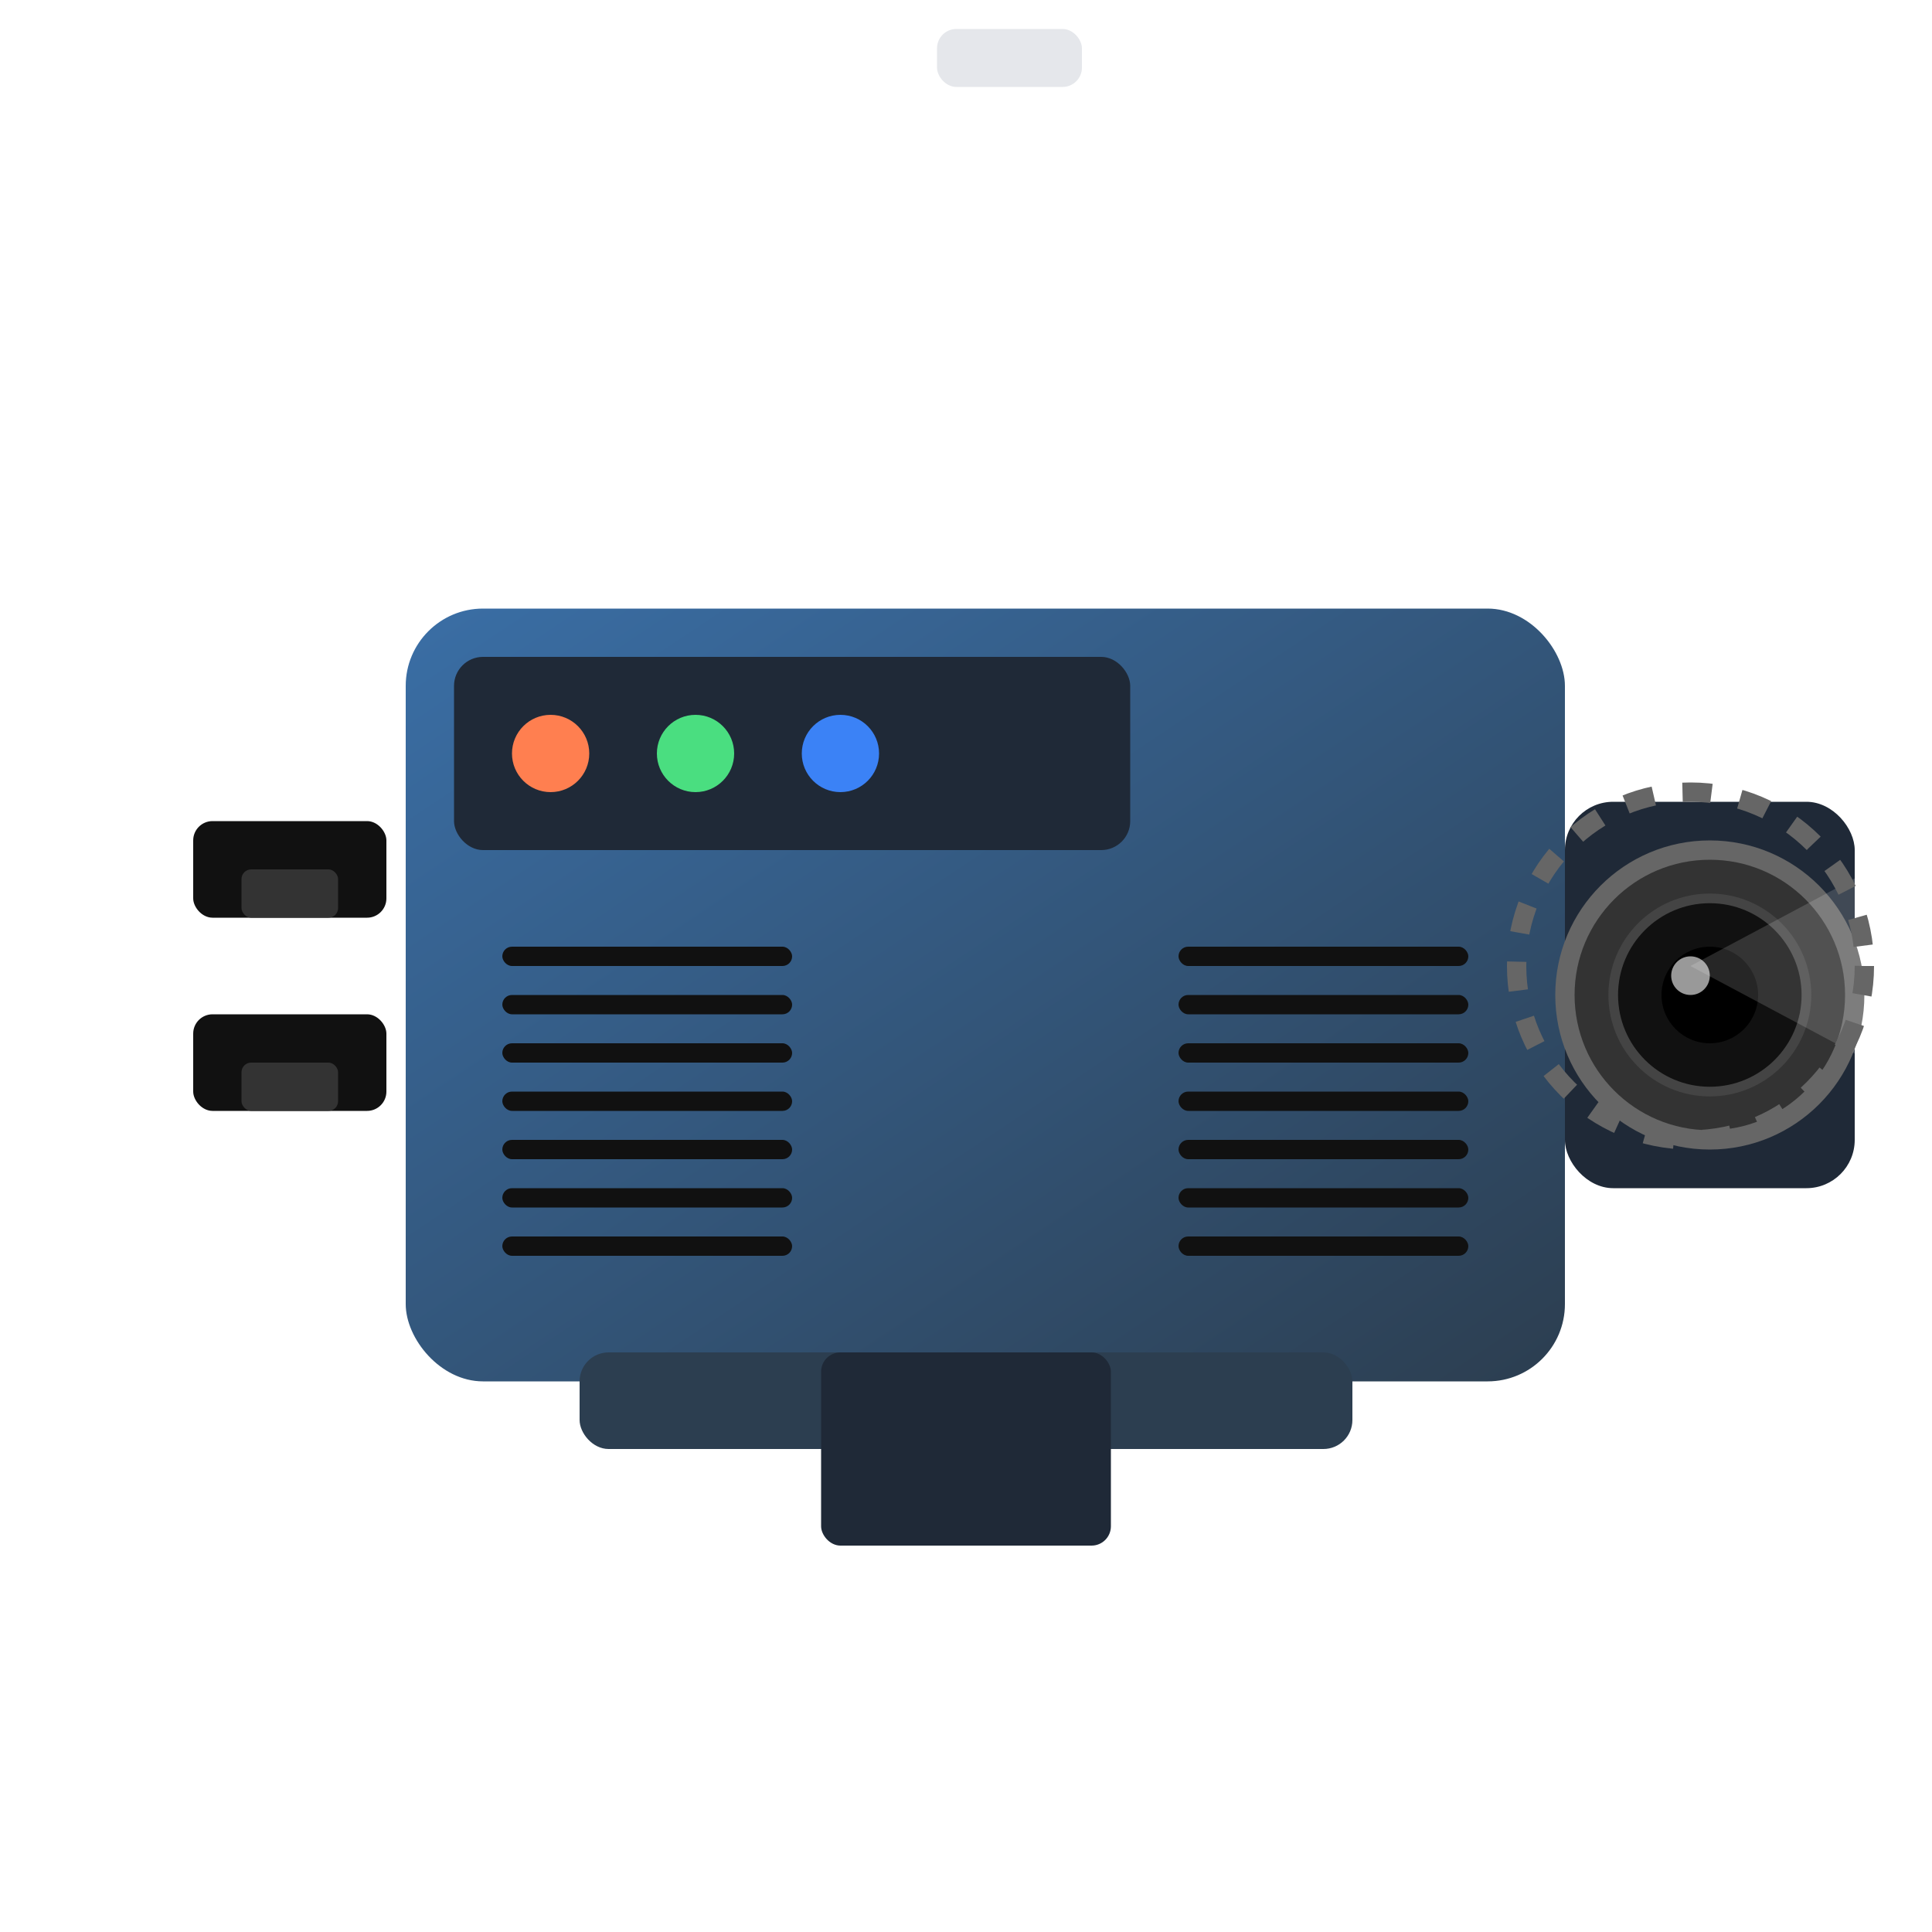 <?xml version="1.0" encoding="UTF-8"?>
<svg width="200" height="200" viewBox="0 0 200 200" xmlns="http://www.w3.org/2000/svg">
  <defs>
    <linearGradient id="projector-gradient" x1="0%" y1="0%" x2="100%" y2="100%">
      <stop offset="0%" stop-color="#3a6ea5" />
      <stop offset="100%" stop-color="#2c3e50" />
    </linearGradient>
    <filter id="shadow" x="-20%" y="-20%" width="140%" height="140%">
      <feGaussianBlur in="SourceAlpha" stdDeviation="3" />
      <feOffset dx="2" dy="3" result="offsetblur" />
      <feComponentTransfer>
        <feFuncA type="linear" slope="0.3" />
      </feComponentTransfer>
      <feMerge>
        <feMergeNode />
        <feMergeNode in="SourceGraphic" />
      </feMerge>
    </filter>
  </defs>
  
  <!-- Projector body -->
  <g filter="url(#shadow)">
    <!-- Main body -->
    <rect x="40" y="60" width="120" height="80" rx="8" fill="url(#projector-gradient)" />
    
    <!-- Lens housing -->
    <rect x="160" y="80" width="30" height="40" rx="5" fill="#1f2937" />
    <circle cx="175" cy="100" r="15" fill="#333" stroke="#666" stroke-width="2" />
    <circle cx="175" cy="100" r="10" fill="#111" stroke="#444" stroke-width="1" />
    <circle cx="175" cy="100" r="5" fill="#000" />
    <circle cx="173" cy="98" r="2" fill="#fff" opacity="0.6" />
    
    <!-- Control panel -->
    <rect x="45" y="65" width="70" height="20" rx="3" fill="#1f2937" />
    
    <!-- Control panel buttons -->
    <circle cx="55" cy="75" r="4" fill="#ff7f50" />
    <circle cx="70" cy="75" r="4" fill="#4ade80" />
    <circle cx="85" cy="75" r="4" fill="#3b82f6" />
    <rect x="95" cy="72" width="15" height="6" rx="2" fill="#e5e7eb" />
    
    <!-- Cooling vents -->
    <g fill="#111">
      <rect x="50" y="95" width="30" height="2" rx="1" />
      <rect x="50" y="100" width="30" height="2" rx="1" />
      <rect x="50" y="105" width="30" height="2" rx="1" />
      <rect x="50" y="110" width="30" height="2" rx="1" />
      <rect x="50" y="115" width="30" height="2" rx="1" />
      <rect x="50" y="120" width="30" height="2" rx="1" />
      <rect x="50" y="125" width="30" height="2" rx="1" />
      
      <rect x="120" y="95" width="30" height="2" rx="1" />
      <rect x="120" y="100" width="30" height="2" rx="1" />
      <rect x="120" y="105" width="30" height="2" rx="1" />
      <rect x="120" y="110" width="30" height="2" rx="1" />
      <rect x="120" y="115" width="30" height="2" rx="1" />
      <rect x="120" y="120" width="30" height="2" rx="1" />
      <rect x="120" y="125" width="30" height="2" rx="1" />
    </g>
  </g>
  
  <!-- Light beam -->
  <path d="M175,100 L250,60 L250,140 Z" fill="white" opacity="0.15" />
  
  <!-- Feet/Stand -->
  <rect x="60" y="140" width="80" height="10" rx="3" fill="#2c3e50" />
  <rect x="85" y="140" width="30" height="20" rx="2" fill="#1f2937" />
  
  <!-- Focus ring -->
  <circle cx="175" cy="100" r="18" fill="none" stroke="#666" stroke-width="2" stroke-dasharray="3,3" />
  
  <!-- Connection ports -->
  <rect x="20" y="85" width="20" height="10" rx="2" fill="#111" />
  <rect x="25" y="90" width="10" height="5" rx="1" fill="#333" />
  <rect x="20" y="105" width="20" height="10" rx="2" fill="#111" />
  <rect x="25" y="110" width="10" height="5" rx="1" fill="#333" />
</svg>